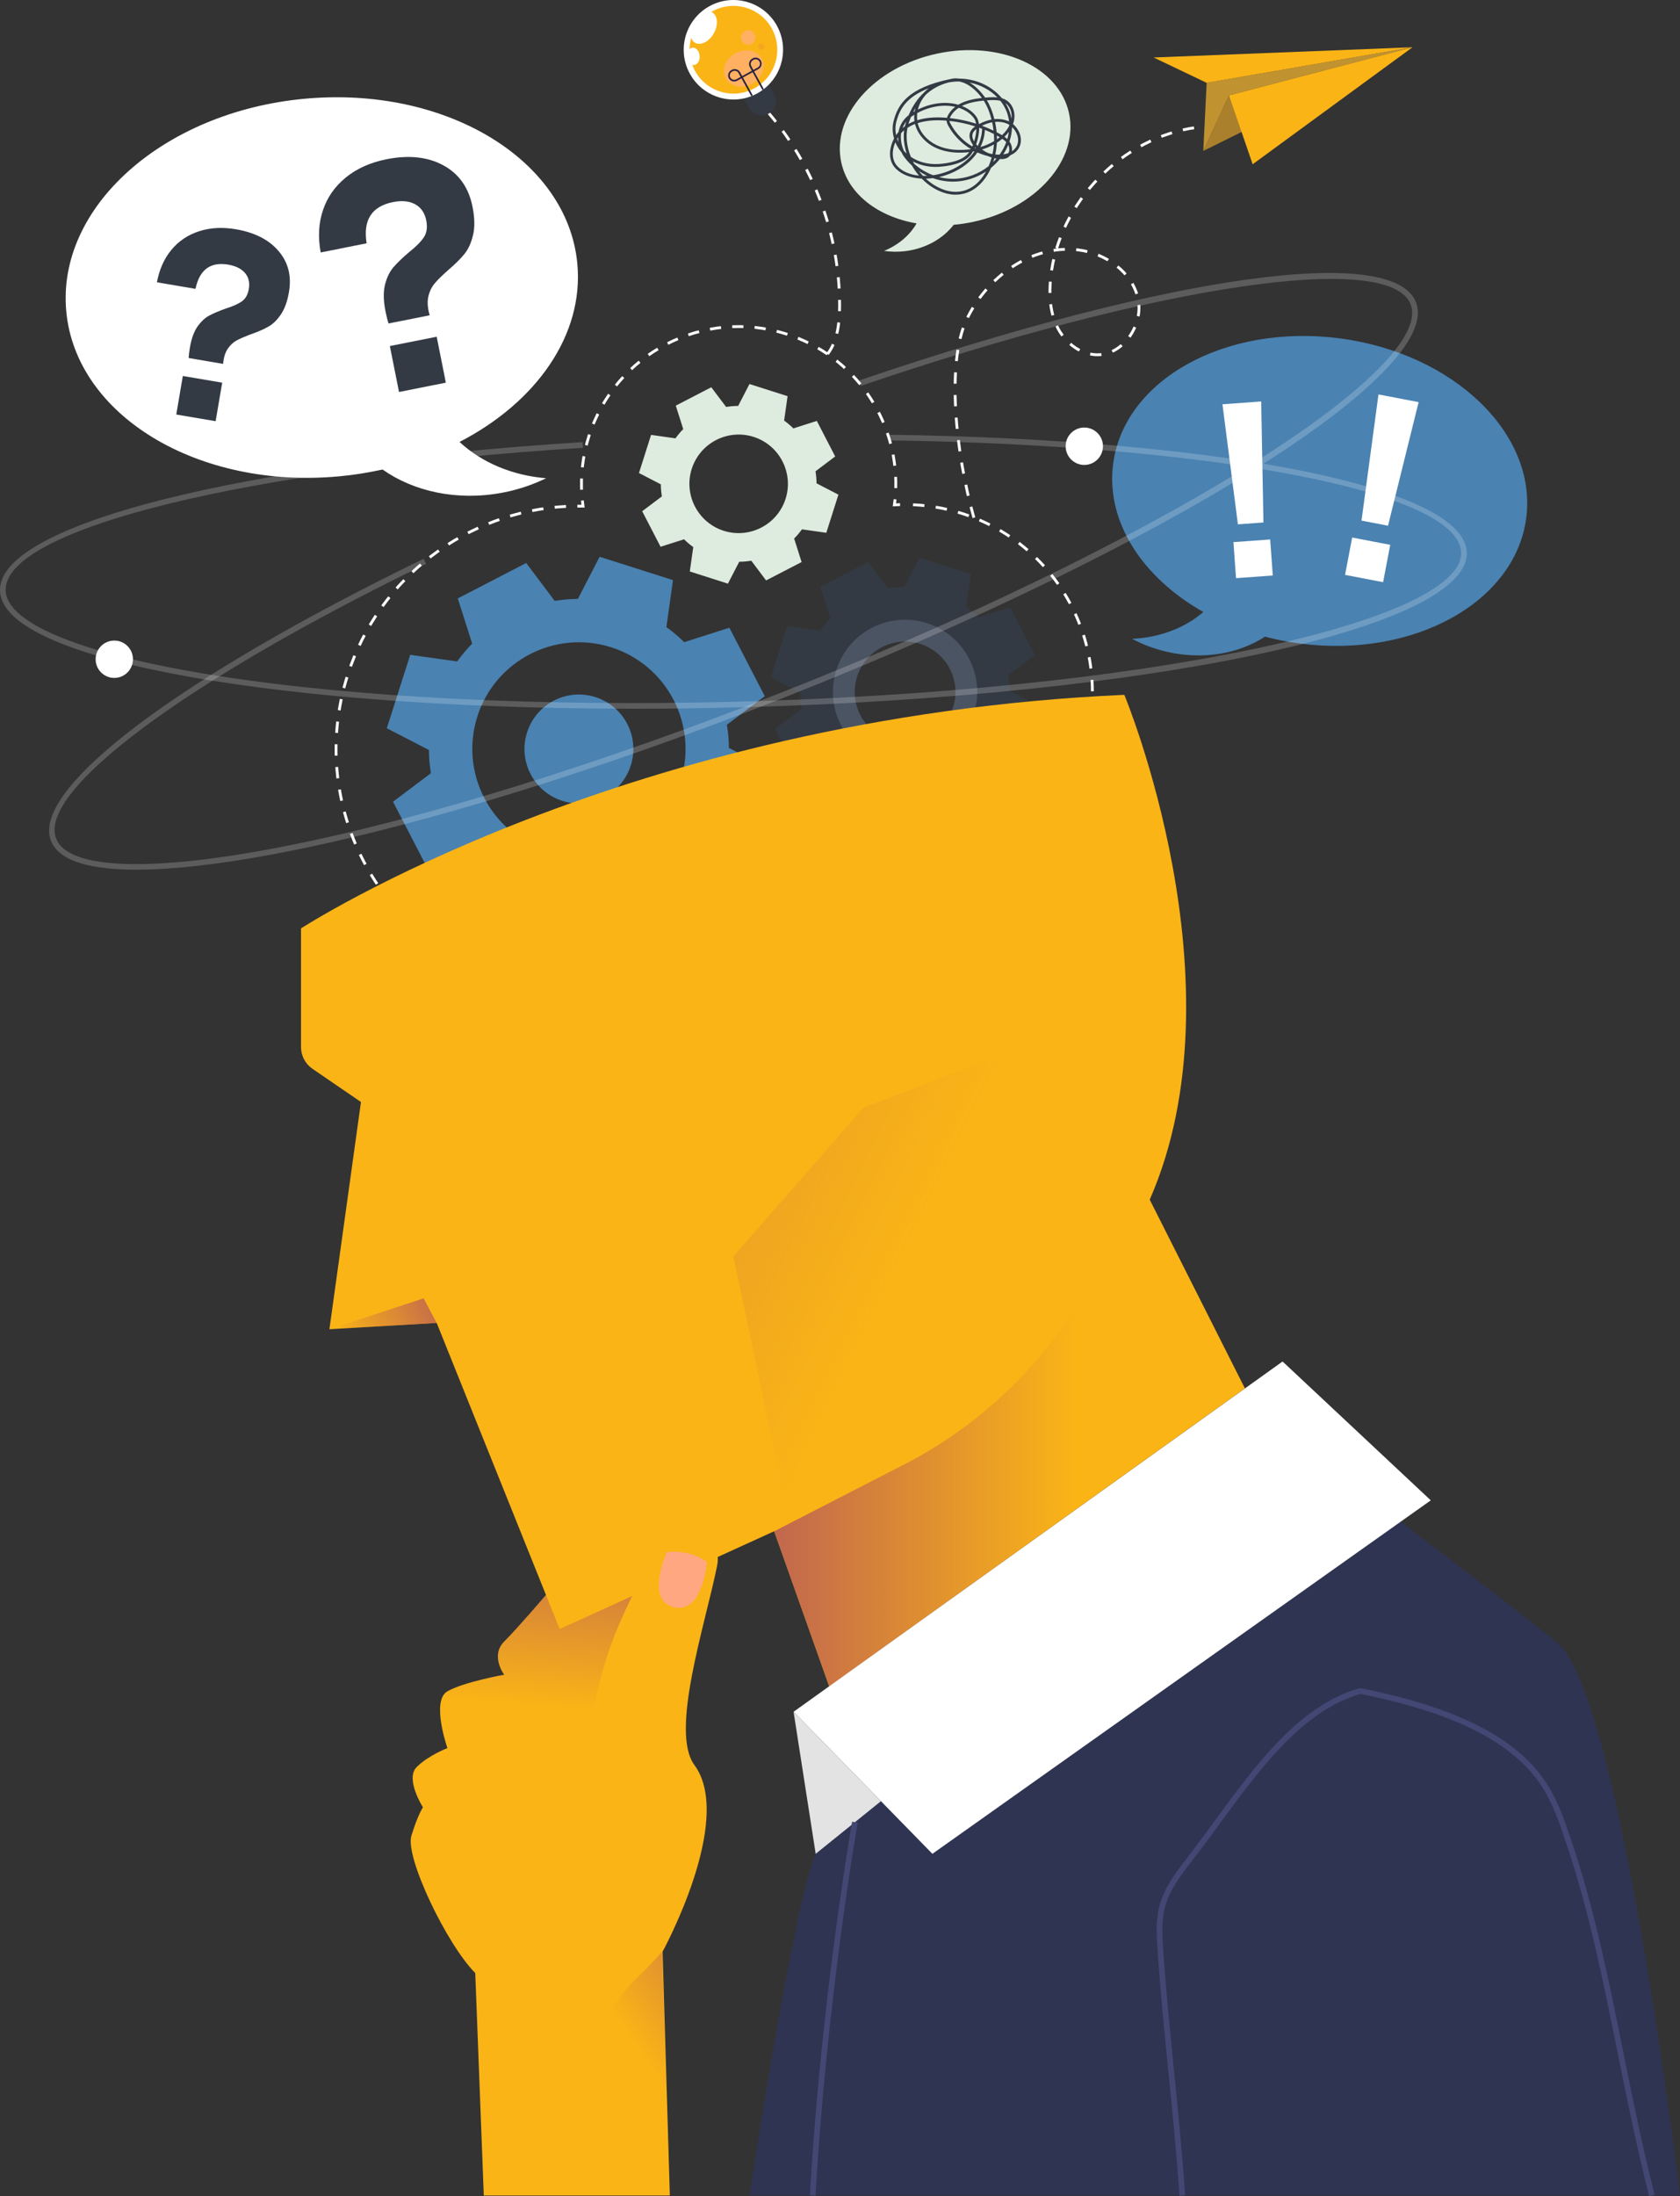 <svg xmlns="http://www.w3.org/2000/svg" xmlns:xlink="http://www.w3.org/1999/xlink" id="Layer_1" viewBox="0 0 297.08 388.14"><rect x="0" y="0" width="297.08" height="388.14" fill="#333333" stroke="none"/><defs><style>      .cls-1 {        fill: #fab416;      }      .cls-2 {        fill: url(#linear-gradient-2);      }      .cls-3 {        fill: #4a82b1;      }      .cls-4 {        fill: url(#linear-gradient-4);      }      .cls-4, .cls-5 {        opacity: .5;      }      .cls-6 {        fill: #fff;      }      .cls-7 {        fill: #f5a71f;      }      .cls-8, .cls-9, .cls-10, .cls-11, .cls-12 {        fill: none;        stroke: #fff;        stroke-miterlimit: 10;        stroke-width: .5px;      }      .cls-13 {        fill: #424873;      }      .cls-14 {        fill: url(#linear-gradient-3);      }      .cls-15 {        fill: url(#linear-gradient-5);      }      .cls-16 {        fill: #e3e3e3;      }      .cls-17 {        fill: #333a44;      }      .cls-5 {        fill: url(#linear-gradient);      }      .cls-18 {        fill: #deebdf;      }      .cls-19 {        opacity: .2;      }      .cls-9 {        stroke-dasharray: 2.02 2.02;      }      .cls-20 {        fill: #4b5463;      }      .cls-10 {        stroke-dasharray: 2.01 2.01;      }      .cls-11 {        stroke-dasharray: 1.98 1.98;      }      .cls-21 {        fill: #2a2042;      }      .cls-22 {        fill: #2f3452;      }      .cls-23 {        fill: #ffa780;      }      .cls-12 {        stroke-dasharray: 2 2;      }      .cls-24 {        fill: #ffb061;      }      .cls-25 {        fill: #c19230;      }      .cls-26 {        fill: #aa802d;      }    </style><linearGradient id="linear-gradient" x1="113.09" y1="369.67" x2="128.43" y2="359.07" gradientUnits="userSpaceOnUse"><stop offset=".22" stop-color="#c2674e" stop-opacity="0"></stop><stop offset=".62" stop-color="#c2674e" stop-opacity=".5"></stop><stop offset="1" stop-color="#c2674e"></stop></linearGradient><linearGradient id="linear-gradient-2" x1="91.4" y1="310.13" x2="94.75" y2="269.41" xlink:href="#linear-gradient"></linearGradient><linearGradient id="linear-gradient-3" x1="136.9" y1="257.26" x2="204.85" y2="257.26" gradientUnits="userSpaceOnUse"><stop offset="0" stop-color="#c2674e"></stop><stop offset=".38" stop-color="#c2674e" stop-opacity=".5"></stop><stop offset=".78" stop-color="#c2674e" stop-opacity="0"></stop></linearGradient><linearGradient id="linear-gradient-4" x1="101.43" y1="188.78" x2="178.15" y2="226.86" gradientTransform="translate(-.23 .18) rotate(-.03)" xlink:href="#linear-gradient-3"></linearGradient><linearGradient id="linear-gradient-5" x1="55.25" y1="239.19" x2="78.14" y2="230.35" xlink:href="#linear-gradient"></linearGradient></defs><g><path class="cls-3" d="M212.79,108.16c-10.75-6.06-17.29-15.96-15.95-26.18,1.95-14.89,19.88-24.82,40.06-22.18,20.17,2.64,34.94,16.86,32.99,31.75-1.95,14.89-19.88,24.82-40.06,22.18-2.11-.28-4.16-.69-6.14-1.21-4.59,2.99-10.86,4.14-17.28,2.69-2.24-.51-4.33-1.3-6.22-2.31,4.9-.22,9.36-1.93,12.6-4.74Z"></path><path class="cls-6" d="M244.58,102.89l-6.73-1.29,1.26-6.6,6.73,1.29-1.26,6.6ZM245.45,92.91l-4.69-.9,3-22.3,7.1,1.36-5.41,21.84Z"></path><path class="cls-6" d="M223.42,92.34l-4.52.33-2.73-21.22,6.85-.5.4,21.39ZM225.07,101.71l-6.5.47-.46-6.37,6.5-.47.46,6.37Z"></path></g><g><path class="cls-17" d="M178.55,122.16c0-.96-.09-1.93-.24-2.87l4.68-3.52-4.37-8.45-5.57,1.78c-.68-.67-1.41-1.29-2.2-1.86l.81-5.79-9.06-2.88-2.69,5.2c-.96,0-1.93.09-2.87.24l-3.52-4.67-8.45,4.36,1.78,5.57c-.67.68-1.29,1.41-1.85,2.2l-5.8-.82-1.44,4.53-1.44,4.53,5.2,2.69c0,.97.09,1.93.24,2.87l-4.67,3.52,4.36,8.45,5.58-1.78c.68.67,1.41,1.29,2.2,1.86l-.82,5.79,9.07,2.88,2.68-5.2c.97,0,1.93-.09,2.87-.24l3.52,4.67,8.45-4.36-1.78-5.57c.67-.68,1.29-1.41,1.86-2.2l5.79.81,1.44-4.53,1.44-4.53-5.21-2.69ZM157.34,130.78c-4.69-1.5-7.27-6.51-5.78-11.19,1.49-4.69,6.5-7.28,11.19-5.79,4.69,1.5,7.28,6.51,5.79,11.19-1.5,4.69-6.5,7.28-11.19,5.79Z"></path><path class="cls-20" d="M163.91,110.13c-6.71-2.14-13.89,1.57-16.02,8.28-2.14,6.72,1.57,13.89,8.28,16.02,6.72,2.14,13.89-1.57,16.03-8.28,2.14-6.71-1.58-13.89-8.29-16.02ZM168.53,124.99c-1.5,4.69-6.5,7.28-11.19,5.79-4.69-1.5-7.27-6.51-5.78-11.19,1.49-4.69,6.5-7.28,11.19-5.79,4.69,1.5,7.28,6.51,5.79,11.19Z"></path></g><g><path class="cls-8" d="M159.16,89.19c-.33,0-.67.02-1,.04.05-.33.08-.66.12-.99"></path><path class="cls-11" d="M158.4,86.26c.33-12.06-7.27-23.39-19.35-27.23-14.63-4.66-30.26,3.43-34.91,18.05-1.1,3.46-1.49,6.98-1.25,10.39"></path><path class="cls-8" d="M102.98,88.46c.04.33.08.66.12.99-.33,0-.67,0-1,0"></path><path class="cls-10" d="M100.09,89.5c-17.31.92-33.05,12.35-38.63,29.85-7.19,22.59,5.29,46.73,27.88,53.93,20.42,6.5,42.11-3.08,51.4-21.67"></path><path class="cls-8" d="M141.19,150.7c.14-.3.28-.6.42-.91.28.19.56.37.84.54"></path><path class="cls-9" d="M144.19,151.36c1.82.99,3.76,1.83,5.81,2.49,17.43,5.55,36.05-4.08,41.6-21.51,5.55-17.43-4.08-36.05-21.51-41.6-3.3-1.05-6.64-1.55-9.92-1.56"></path></g><g><path class="cls-3" d="M85.73,162.2l12.98,4.13,3.84-7.45c1.38,0,2.76-.13,4.1-.35l5.04,6.7,12.1-6.26-2.55-7.99c.96-.97,1.85-2.02,2.66-3.15l8.3,1.17,2.07-6.49,2.07-6.49-7.45-3.84c0-1.38-.13-2.76-.35-4.1l6.7-5.04-6.26-12.1-7.99,2.55c-.97-.96-2.02-1.85-3.15-2.66l1.17-8.3-12.98-4.13-3.84,7.45c-1.38,0-2.76.13-4.1.35l-5.04-6.7-12.1,6.26,2.55,7.99c-.96.97-1.85,2.02-2.66,3.15l-8.3-1.17-2.07,6.49-2.07,6.49,7.45,3.84c0,1.38.13,2.76.35,4.1l-6.7,5.04,6.26,12.1,7.99-2.55c.97.96,2.02,1.85,3.15,2.66l-1.17,8.3ZM84.4,126.65c3.16-9.92,13.76-15.4,23.69-12.25,9.92,3.16,15.4,13.76,12.25,23.68-3.16,9.92-13.76,15.4-23.68,12.25-9.92-3.16-15.4-13.76-12.25-23.69Z"></path><path class="cls-3" d="M93.2,129.45c1.61-5.07,7.03-7.87,12.09-6.25,5.07,1.61,7.87,7.03,6.25,12.09-1.61,5.07-7.03,7.87-12.09,6.25-5.07-1.61-7.87-7.03-6.25-12.09Z"></path><path class="cls-3" d="M96.5,130.5c1.03-3.24,4.5-5.03,7.74-4,3.24,1.03,5.03,4.5,4,7.74-1.03,3.24-4.5,5.03-7.74,4-3.24-1.03-5.03-4.5-4-7.74Z"></path></g><path class="cls-18" d="M121.98,101l6.74,2.15,2-3.87c.72,0,1.43-.07,2.13-.18l2.62,3.48,6.28-3.25-1.32-4.15c.5-.5.96-1.05,1.38-1.63l4.31.61,1.07-3.37,1.07-3.37-3.87-2c0-.72-.07-1.43-.18-2.13l3.48-2.62-3.25-6.28-4.15,1.32c-.5-.5-1.05-.96-1.63-1.38l.61-4.31-6.74-2.15-2,3.87c-.72,0-1.43.07-2.13.18l-2.62-3.48-6.28,3.25,1.32,4.15c-.5.5-.96,1.05-1.38,1.63l-4.31-.61-1.07,3.37-1.07,3.37,3.87,2c0,.72.07,1.43.18,2.13l-3.48,2.62,3.25,6.28,4.15-1.32c.5.5,1.05.96,1.63,1.38l-.61,4.31ZM122.32,82.87c1.46-4.58,6.36-7.11,10.94-5.66,4.58,1.46,7.11,6.36,5.66,10.94-1.46,4.58-6.36,7.11-10.94,5.66-4.58-1.46-7.11-6.36-5.66-10.94Z"></path><g><path class="cls-6" d="M81.27,78.1c13.51-6.97,22.01-18.86,20.82-31.51-1.72-18.43-23.35-31.47-48.31-29.13-24.96,2.34-43.79,19.17-42.06,37.59,1.72,18.43,23.35,31.47,48.31,29.13,2.61-.24,5.15-.66,7.62-1.2,5.51,3.89,13.19,5.6,21.16,4.1,2.78-.52,5.39-1.41,7.76-2.56-6.02-.49-11.44-2.81-15.3-6.41Z"></path><path class="cls-17" d="M68.72,57.19c-.19-.54-.37-1.28-.56-2.22-.37-1.87-.39-3.43-.07-4.7.33-1.27.83-2.29,1.51-3.07.68-.78,1.58-1.65,2.71-2.61,1.24-.98,2.12-1.87,2.64-2.65.52-.78.66-1.77.43-2.97-.27-1.34-.92-2.3-1.97-2.87-1.04-.57-2.35-.7-3.92-.38-3.77.75-5.32,3.18-4.66,7.28l-8.12,1.62c-.5-2.7-.37-5.19.4-7.47.76-2.29,2.12-4.21,4.05-5.79,1.94-1.57,4.32-2.64,7.16-3.21,3.96-.79,7.31-.43,10.08,1.07,2.76,1.5,4.48,3.94,5.15,7.29.4,1.98.43,3.66.1,5.04-.33,1.39-.84,2.51-1.54,3.36-.7.86-1.65,1.79-2.84,2.81-1.02.9-1.81,1.67-2.36,2.31s-.94,1.42-1.16,2.36c-.22.94-.14,2.05.23,3.33l-7.28,1.45ZM78.84,67.63l-8.28,1.65-1.62-8.12,8.28-1.65,1.62,8.12Z"></path><path class="cls-17" d="M33.36,63.28c.02-.48.09-1.11.23-1.9.27-1.57.72-2.8,1.35-3.69.64-.89,1.33-1.54,2.1-1.94.76-.4,1.73-.81,2.89-1.22,1.26-.4,2.21-.82,2.85-1.28.64-.45,1.05-1.18,1.22-2.19.19-1.13-.03-2.07-.68-2.82-.65-.75-1.63-1.24-2.94-1.47-3.17-.54-5.1.89-5.81,4.28l-6.82-1.16c.42-2.25,1.26-4.15,2.54-5.71,1.28-1.55,2.91-2.66,4.89-3.3,1.98-.65,4.16-.77,6.54-.36,3.32.57,5.84,1.85,7.54,3.85,1.71,2,2.32,4.41,1.84,7.23-.28,1.66-.76,2.98-1.42,3.96-.67.98-1.4,1.71-2.21,2.16-.8.46-1.82.91-3.06,1.34-1.07.4-1.91.76-2.53,1.09-.62.33-1.16.83-1.61,1.49-.45.67-.72,1.55-.82,2.67l-6.11-1.04ZM38.13,74.44l-6.96-1.18,1.16-6.81,6.96,1.18-1.16,6.81Z"></path></g><g><path class="cls-22" d="M132.52,388.02s7.81-51.46,11.71-60.38,94.83-65.26,94.83-65.26c0,0,25.1,18.97,36.26,27.89,11.16,8.93,21.75,97.76,21.75,97.76h-164.56Z"></path><path class="cls-1" d="M118.44,388.02h-32.89l-1.51-39.32c-5.02-5.02-12.46-20.51-11.29-24.27.14-.46.28-.89.41-1.27.95-2.78,1.63-3.75,1.63-3.75,0,0-3.2-5.02-1.11-7.11s5.44-3.35,5.44-3.35c0,0-2.93-8.37,0-10.04,2.93-1.67,10.04-2.93,10.04-2.93,0,0-2.51-3.35,0-5.86s7.39-8.23,7.39-8.23l11.82-.89,6.88-.51,3.2,107.52Z"></path><path class="cls-5" d="M117.08,344.93l1.28,43.09h-13.66v-20.02c0-6.99,2.9-13.65,7.96-18.47,1.47-1.4,3-2.96,4.41-4.6Z"></path><path class="cls-2" d="M111.81,282.06s-3.49,6.67-5.21,13.22c-1.72,6.55-2.24,14.78-6.71,15.9-2.34.59-15.14,6.49-26.73,11.97.95-2.78,1.63-3.75,1.63-3.75,0,0-3.2-5.02-1.11-7.11s5.44-3.35,5.44-3.35c0,0-2.93-8.37,0-10.04,2.93-1.67,10.04-2.93,10.04-2.93,0,0-2.51-3.35,0-5.86s7.39-8.23,7.39-8.23l11.82-.89,3.45,1.05Z"></path><g><path class="cls-1" d="M53.23,164.08s57.45-37.37,145.59-41.28c0,0,21.25,51.01,4.49,89.22l16.83,33.35-73.52,52.65-9.72-27.4-37.93,17.29-21.75-54.11-18.97,1.12,5.58-40.16-8.58-5.87c-1.26-.87-2.02-2.3-2.02-3.83v-20.98Z"></path><path class="cls-14" d="M136.9,270.63l22.97-11.8c14.4-7.4,26.15-19.09,33.62-33.45l4.62-8.88,6.75,39.84-58.23,41.7-9.72-27.4Z"></path><path class="cls-4" d="M152.65,195.81l-22.96,26.23,9.01,42.77s28.84-13.23,37.33-22.16c8.5-8.93,20.64-63.82,20.64-63.82l-44.02,16.97Z"></path><polygon class="cls-15" points="77.21 233.81 74.9 229.46 58.25 234.93 77.21 233.81"></polygon></g><path class="cls-1" d="M117.16,344.93s12.78-23.3,5.63-33c-4.35-5.91,1.87-24.61,4.03-35.25.64-3.17-1.47-6.25-4.66-6.78h-.03c-2.48-.42-4.94.84-6.06,3.09-1.95,3.93-5.15,10.7-8.51,19.23,0,0-16.83,48.95,9.6,52.71Z"></path><polygon class="cls-6" points="140.33 302.53 226.8 240.62 253.01 265.16 164.88 327.63 140.33 302.53"></polygon><polygon class="cls-16" points="140.33 302.53 144.24 327.63 155.78 318.33 140.33 302.53"></polygon><path class="cls-13" d="M291.62,388.14c-2.2-8.69-3.92-17.22-5.59-25.46-2.61-12.91-5.07-25.1-9.1-37.03-1.13-3.35-2.3-6.81-4.21-9.82-6.48-10.18-21.42-14.27-32.15-16.46-10.28,2.98-17.79,13.24-25.04,23.15-1.72,2.35-3.35,4.58-5.02,6.71-1.91,2.45-3.84,5.09-4.57,8.1-.57,2.34-.41,4.81-.25,7.2.47,7.08,1.22,14.51,1.94,21.7.72,7.2,1.47,14.65,1.94,21.76l-1,.07c-.47-7.09-1.22-14.53-1.94-21.73-.72-7.2-1.47-14.64-1.94-21.73-.16-2.46-.33-5.01.27-7.5.78-3.21,2.78-5.95,4.75-8.48,1.66-2.12,3.28-4.34,5-6.69,7.39-10.09,15.02-20.52,25.69-23.56l.12-.03.12.02c10.92,2.22,26.21,6.39,32.92,16.93,1.98,3.12,3.17,6.63,4.32,10.04,4.05,11.99,6.52,24.21,9.13,37.15,1.66,8.24,3.38,16.75,5.58,25.42l-.97.25Z"></path><path class="cls-13" d="M144.22,388.05l-1-.06c1.93-34.22,7.4-65.73,7.46-66.04l.98.17c-.05.31-5.52,31.77-7.45,65.93Z"></path><path class="cls-23" d="M117.9,274.33s3.91-.66,7.1,1.74c0,0-.67,8.81-5.52,8.03-5.57-.89-1.58-9.78-1.58-9.78Z"></path></g><g class="cls-19"><path class="cls-6" d="M111.8,125.25c-27.54,0-53-1.64-73.11-4.77C24.34,118.26.23,113.2,0,104.36c-.3-11.58,42.06-22.36,103.02-26.22l.06,1C43.65,82.9.72,93.49,1,104.34c.15,5.92,13.95,11.45,37.85,15.16,24.49,3.8,56.96,5.41,91.44,4.51,34.48-.89,66.83-4.18,91.08-9.24,23.67-4.94,37.16-11.18,37.01-17.1-.28-10.66-42.84-19-101.21-19.84v-1c59.89.86,101.92,9.42,102.21,20.82.35,13.46-56.34,25.49-129.06,27.37-6.25.16-12.43.24-18.51.24Z"></path></g><g class="cls-19"><path class="cls-6" d="M24.09,153.7c-7.5,0-13.58-1.29-15.08-5.11-3.58-9.09,22.28-28.65,65.89-49.83l.44.9C32.89,120.28,6.61,139.79,9.93,148.22c2.17,5.51,17.03,5.98,40.75,1.28,24.31-4.82,55.36-14.44,87.45-27.09,32.09-12.65,61.35-26.82,82.4-39.89,20.55-12.76,31.08-23.23,28.91-28.75-3.75-9.52-44.65-3.45-97.23,14.43l-.32-.95c54.82-18.64,94.41-24.21,98.49-13.85,4.94,12.53-44.2,43.25-111.87,69.94-32.14,12.67-63.26,22.31-87.62,27.14-7.62,1.51-18.15,3.22-26.79,3.22Z"></path></g><circle class="cls-6" cx="20.21" cy="116.51" r="3.3"></circle><path class="cls-6" d="M195.04,78.86c0,1.83-1.48,3.31-3.3,3.31s-3.3-1.48-3.3-3.31,1.48-3.3,3.3-3.3,3.3,1.48,3.3,3.3Z"></path><g><path class="cls-12" d="M146.34,62.58c1.79-2.38,2.12-5.53,2.13-8.5.05-12.51-4.6-24.99-12.82-34.42"></path><g><path class="cls-17" d="M135.9,20.1h0c-1.21.67-2.73.22-3.4-.99l-1.98-3.6,4.39-2.41,1.98,3.6c.67,1.21.22,2.73-.99,3.4Z"></path><path class="cls-6" d="M137.39,4.56c2.11,3.84,1.05,8.58-2.32,11.18-.08.06-.16.12-.24.18-.29.21-.59.4-.91.58-.26.14-.52.27-.79.39-.1.04-.19.08-.28.11-4.04,1.57-8.72-.07-10.86-3.97-2.34-4.25-.78-9.6,3.47-11.94,4.25-2.34,9.6-.78,11.94,3.47Z"></path><path class="cls-1" d="M136.49,5.06c2.06,3.75.69,8.47-3.06,10.53-3.75,2.06-8.47.69-10.53-3.06-2.06-3.75-.69-8.47,3.06-10.53,3.75-2.06,8.47-.69,10.53,3.06Z"></path><path class="cls-24" d="M134.7,10.36c.82,1.48.05,3.47-1.71,4.44-1.76.97-3.85.55-4.66-.94-.82-1.48-.05-3.47,1.71-4.44,1.76-.97,3.85-.55,4.66.94Z"></path><path class="cls-24" d="M133.43,6.02c.34.62.11,1.4-.51,1.74-.62.34-1.4.11-1.74-.51-.34-.62-.11-1.4.51-1.74.62-.34,1.4-.11,1.74.51Z"></path><path class="cls-7" d="M135.13,7.96c.15.27.05.61-.22.76s-.61.05-.76-.22c-.15-.27-.05-.61.22-.76.27-.15.61-.05.76.22Z"></path><path class="cls-6" d="M125.92,2.18c1,.56,1.14,2.22.31,3.7-.83,1.48-2.31,2.24-3.31,1.68-1-.56-1.14-2.22-.31-3.7.83-1.48,2.31-2.24,3.31-1.68Z"></path><path class="cls-6" d="M122.47,8.43c.62-.05,1.18.6,1.25,1.44.07.85-.38,1.57-1,1.62-.62.05-1.18-.6-1.25-1.44s.38-1.57,1-1.62Z"></path><path class="cls-21" d="M133.1,10.32l-.09.05c-.52.29-.71.94-.43,1.46l.37.68-1.71.94-.37-.68c-.29-.52-.94-.71-1.46-.43l-.09.05c-.52.29-.71.94-.43,1.46.29.52.94.71,1.46.42l.77-.42,1.72,3.13c.09-.03.19-.07.28-.11l-1.74-3.17,1.71-.94,1.73,3.15c.09-.06.16-.12.24-.18l-1.71-3.11.77-.42c.52-.29.71-.94.43-1.46-.29-.52-.94-.71-1.46-.43ZM130.98,13.59l-.77.42c-.38.21-.85.07-1.06-.3-.21-.37-.07-.85.31-1.05l.09-.05c.37-.21.85-.07,1.05.31l.37.68ZM133.99,11.94l-.77.42-.37-.68c-.21-.37-.07-.85.31-1.05l.09-.05c.37-.21.85-.07,1.05.31.21.37.07.85-.31,1.05Z"></path></g></g><g><path class="cls-12" d="M172.22,91.5c-3.26-11.4-4.86-27.35-1.34-34.91,3.51-7.56,11.54-13.44,19.81-12.42,4.79.59,9.47,3.85,10.54,8.55,1.07,4.7-2.7,10.24-7.51,9.97-2.95-.16-5.53-2.33-6.81-5-1.28-2.66-1.42-5.74-1.11-8.68,1.41-13.21,12.63-24.73,25.8-26.49"></path><g><polygon class="cls-26" points="249.78 8.35 217.33 16.86 212.78 26.68 249.78 8.35"></polygon><polygon class="cls-1" points="217.33 16.86 249.78 8.35 221.51 29.03 217.33 16.86"></polygon><polygon class="cls-25" points="213.38 14.64 212.78 26.68 217.33 16.86 249.78 8.35 213.38 14.64"></polygon><polygon class="cls-1" points="204 10.16 213.38 14.64 249.78 8.35 204 10.16"></polygon></g></g><g><path class="cls-18" d="M162.07,39.48c-6.8-1.17-12.1-5.16-13.31-10.8-1.77-8.21,5.81-16.81,16.94-19.2,11.12-2.39,21.57,2.32,23.34,10.53,1.77,8.21-5.81,16.81-16.94,19.2-1.16.25-2.32.42-3.46.52-1.86,2.43-4.94,4.22-8.6,4.66-1.28.15-2.52.13-3.71-.05,2.54-1.04,4.57-2.78,5.75-4.86Z"></path><path class="cls-17" d="M169,34.41c-1.31,0-2.67-.42-4.01-1.24-.73-.45-1.39-.99-1.99-1.6-1.89-.09-3.55-.7-4.63-1.81-.71-.73-1.05-1.73-.98-2.88.05-.81.31-1.65.71-2.41-.29-1-.34-2.05-.09-3.03.75-2.97,2.5-5.92,10.11-7.48.06-.01.13-.03.19-.04.44-.09.87-.09,1.29-.03.39,0,.79.03,1.2.08,2.58.31,4.89,1.59,6.38,3.4.35.1.67.26.97.48.91.67,1.38,1.92,1.21,3.18-.04.32-.12.62-.23.9.55.46.99,1.09,1.22,1.78.3.88.22,1.76-.2,2.48-.36.6-.9,1.01-1.52,1.27-.07.09-.14.17-.23.25-.39.32-.92.45-1.6.4-.46.57-.98,1.09-1.55,1.55-.16.38-.35.74-.55,1.08-1.07,1.84-2.54,3.04-4.25,3.48-.47.12-.96.18-1.45.18ZM163.72,31.58c.47.44.98.83,1.53,1.16,1.72,1.06,3.48,1.4,5.07,1,1.58-.4,2.94-1.52,3.94-3.24.04-.06.07-.13.11-.19-1.67,1.1-3.64,1.75-5.65,1.79-1.29.02-2.57-.19-3.77-.62-.42.06-.83.09-1.24.1ZM166.03,31.29c.87.22,1.77.33,2.68.31,2.23-.05,4.4-.87,6.12-2.24.21-.49.38-1,.53-1.53-.23-.07-.46-.16-.68-.25-.64-.16-1.26-.38-1.85-.64-1.06,1.58-2.72,2.89-4.85,3.75-.65.26-1.3.47-1.95.61ZM163.22,31.08c.24,0,.49,0,.75,0-.51-.24-.99-.52-1.46-.83.22.29.46.57.71.84ZM158.33,25.14c-.25.58-.41,1.18-.45,1.78-.04.7.07,1.71.84,2.5.9.92,2.24,1.47,3.79,1.62-.47-.55-.89-1.15-1.24-1.77-.53-.48-1.01-1.02-1.43-1.6-.13-.18-.28-.43-.42-.74-.46-.54-.83-1.15-1.09-1.79ZM161.65,28.94c.98.88,2.13,1.57,3.36,2.03.92-.13,1.86-.39,2.78-.76,1.98-.8,3.54-2.01,4.55-3.46-.1.02-.21.04-.31.05-.13.22-.26.42-.4.6-1.21,1.49-3.69,1.95-5.56,2.08-1.67.11-3.29-.22-4.64-.95.07.14.15.28.22.42ZM161.06,27.72c1.38.93,3.14,1.39,4.98,1.26,1.45-.1,4.05-.48,5.2-1.9.05-.06.09-.12.14-.19-.18.02-.37.04-.56.05-2.09.16-3.93-.13-5.45-.87-1.81-.88-3.14-2.43-3.56-4.16-.49.19-.93.42-1.34.69-.33,1.64-.09,3.44.6,5.12ZM175.84,27.96c-.06.23-.13.46-.21.69.2-.2.39-.4.58-.61-.12-.02-.25-.05-.37-.08ZM176,27.3c.25.02.51.04.76.03.08-.11.15-.21.22-.32.4-.61.72-1.24.96-1.89-.2-.22-.43-.41-.71-.59-.3.25-.62.49-.95.71-.04.69-.13,1.39-.28,2.07ZM178.29,25.61c-.23.57-.53,1.13-.88,1.67h0c.31-.04.62-.11.9-.22.25-.42.2-1.01-.02-1.45ZM174.84,27.09c.2.05.4.09.6.13.02,0,.04,0,.07.01.12-.56.21-1.13.25-1.7-.65.36-1.35.66-2.11.89.37.26.77.49,1.19.67ZM159.84,26.65c.14.17.3.32.46.47l.02.02c-.44-1.37-.61-2.78-.44-4.12-.19.16-.36.33-.53.51-.17,1.16.12,2.31.48,3.11ZM178.5,25.02c.06.08.11.16.16.24.25.43.36.98.27,1.49.31-.21.58-.47.79-.81.35-.59.41-1.32.16-2.06-.18-.54-.51-1.04-.92-1.42-.02.85-.18,1.72-.46,2.56ZM162.28,21.75s0,.02,0,.03c.38,1.59,1.62,3.03,3.3,3.85,1.44.7,3.19.98,5.2.83.31-.02.62-.06.93-.1h0c-1.66-.99-3.07-2.41-4.01-4.12-.14-.25-.28-.54-.31-.87,0-.01,0-.03,0-.04-.08,0-.16-.01-.24-.02-1.88-.14-3.5.01-4.87.45ZM172.37,26.14s.08.04.12.07c.03,0,.06-.01.09-.02-.03-.03-.05-.05-.08-.08-.03-.03-.05-.05-.08-.08-.02.04-.03.07-.05.11ZM174.16,22.96c-.05,1.07-.33,2.09-.79,3.03.88-.26,1.7-.61,2.42-1.05.01-.43,0-.85-.04-1.26-.52-.26-1.05-.51-1.6-.73ZM167.89,21.36c.03.22.14.43.25.62.89,1.62,2.22,2.96,3.79,3.91.04-.1.08-.19.12-.29-.51-.69-.82-1.56-.45-2.34.19-.4.52-.69.85-.92-1.48-.48-3.02-.81-4.56-.97ZM172.62,25.51c.07.08.15.16.23.24.02.02.04.04.05.05.47-.94.74-1.97.77-3.04-.17-.06-.34-.13-.51-.19,0,.95-.21,2.01-.54,2.94ZM158.64,24.53c.07.21.15.42.24.62-.04-.29-.07-.59-.07-.9-.06.09-.12.18-.17.28ZM172.66,22.81c-.25.18-.47.39-.6.66-.23.49-.09,1.05.2,1.54.22-.72.37-1.49.4-2.2ZM176.28,23.96c.01.22.02.44.02.66.17-.12.33-.24.49-.37-.07-.04-.15-.08-.22-.13-.1-.05-.19-.11-.29-.16ZM177.62,24.18c.18.12.35.26.5.41.13-.43.22-.86.28-1.3-.21.29-.44.54-.64.75-.05.05-.09.09-.14.14ZM176.23,23.36c.2.1.39.21.58.31.13.07.25.14.38.22.07-.07.14-.14.21-.21.36-.36.77-.86,1.07-1.46,0-.05,0-.11,0-.16-.15-.1-.31-.18-.47-.24-.62-.25-1.32-.34-2.04-.28.12.57.21,1.18.28,1.82ZM164.22,15.6c-4.02,1.57-5.17,3.77-5.73,5.98-.19.74-.19,1.53-.03,2.3.13-.19.28-.38.43-.56,0-.04.01-.08.02-.13.23-1.13.82-2.08,1.77-2.83.69-1.64,1.6-2.97,2.72-4.01.24-.26.5-.5.78-.72.01-.01.03-.02.04-.03ZM173.65,22.22c.69.26,1.38.55,2.04.87-.06-.52-.14-1.01-.24-1.48-.59.11-1.19.31-1.8.61ZM160.26,21.48c-.28.35-.5.73-.66,1.15.02-.02.05-.04.07-.06.11-.09.23-.18.35-.26.05-.21.1-.41.17-.61.02-.07.05-.15.07-.22ZM170.1,18.73c1.08.42,1.97,1.07,2.54,1.88.25.35.41.81.47,1.33.74-.4,1.49-.67,2.22-.81-.32-1.29-.77-2.39-1.38-3.35-1.3.13-2.7.37-3.85.95ZM161.09,20.67c-.16.38-.3.77-.43,1.18,0,.02-.01.04-.02.06.34-.19.69-.35,1.07-.5-.05-.37-.07-.76-.04-1.14-.01,0-.03.02-.04.03-.19.12-.37.24-.54.37ZM167.96,20.87c1.57.17,3.13.5,4.64.99-.06-.38-.18-.71-.36-.96-.59-.83-1.54-1.47-2.7-1.85-.57.37-1.05.84-1.4,1.44-.08.13-.14.26-.18.38ZM176.4,21.03c.63,0,1.23.11,1.78.33.08.03.17.07.25.11-.03-.31-.08-.61-.16-.9-.24-1-.72-1.93-1.37-2.75-.7-.18-1.49-.15-2.27-.09-.04,0-.08,0-.12,0,.58.96,1.02,2.06,1.32,3.32.19-.02.38-.03.56-.03ZM162.2,19.98c-.05.42-.06.85,0,1.27,1.41-.44,3.08-.6,4.99-.45.09,0,.17.01.26.02.05-.18.14-.38.26-.58.32-.55.73-1,1.21-1.36-1.92-.43-4.32-.18-6.71,1.1ZM177.79,18.21c.44.69.77,1.45.96,2.24.04.18.08.36.11.54,0,0,0-.02,0-.02.15-1.08-.24-2.14-1.01-2.71-.02-.02-.05-.03-.07-.05ZM161.88,19.08c-.14.24-.27.48-.39.73.09-.05.18-.1.26-.15.03-.19.08-.39.13-.58ZM163.71,16.75c-.69.76-1.17,1.67-1.4,2.61,2.57-1.27,5.13-1.43,7.14-.85,1.22-.73,2.74-1.04,4.18-1.2-.99-1.36-2.47-2.66-4.06-2.91-.64,0-1.27.06-1.87.18-1.54.4-2.87,1.13-3.99,2.16ZM171.45,14.59c1.07.64,2.01,1.61,2.7,2.59.02.02.03.05.05.07.13-.01.26-.02.39-.03.57-.04,1.18-.07,1.78,0-1.26-1.3-2.99-2.25-4.92-2.63Z"></path></g></svg>